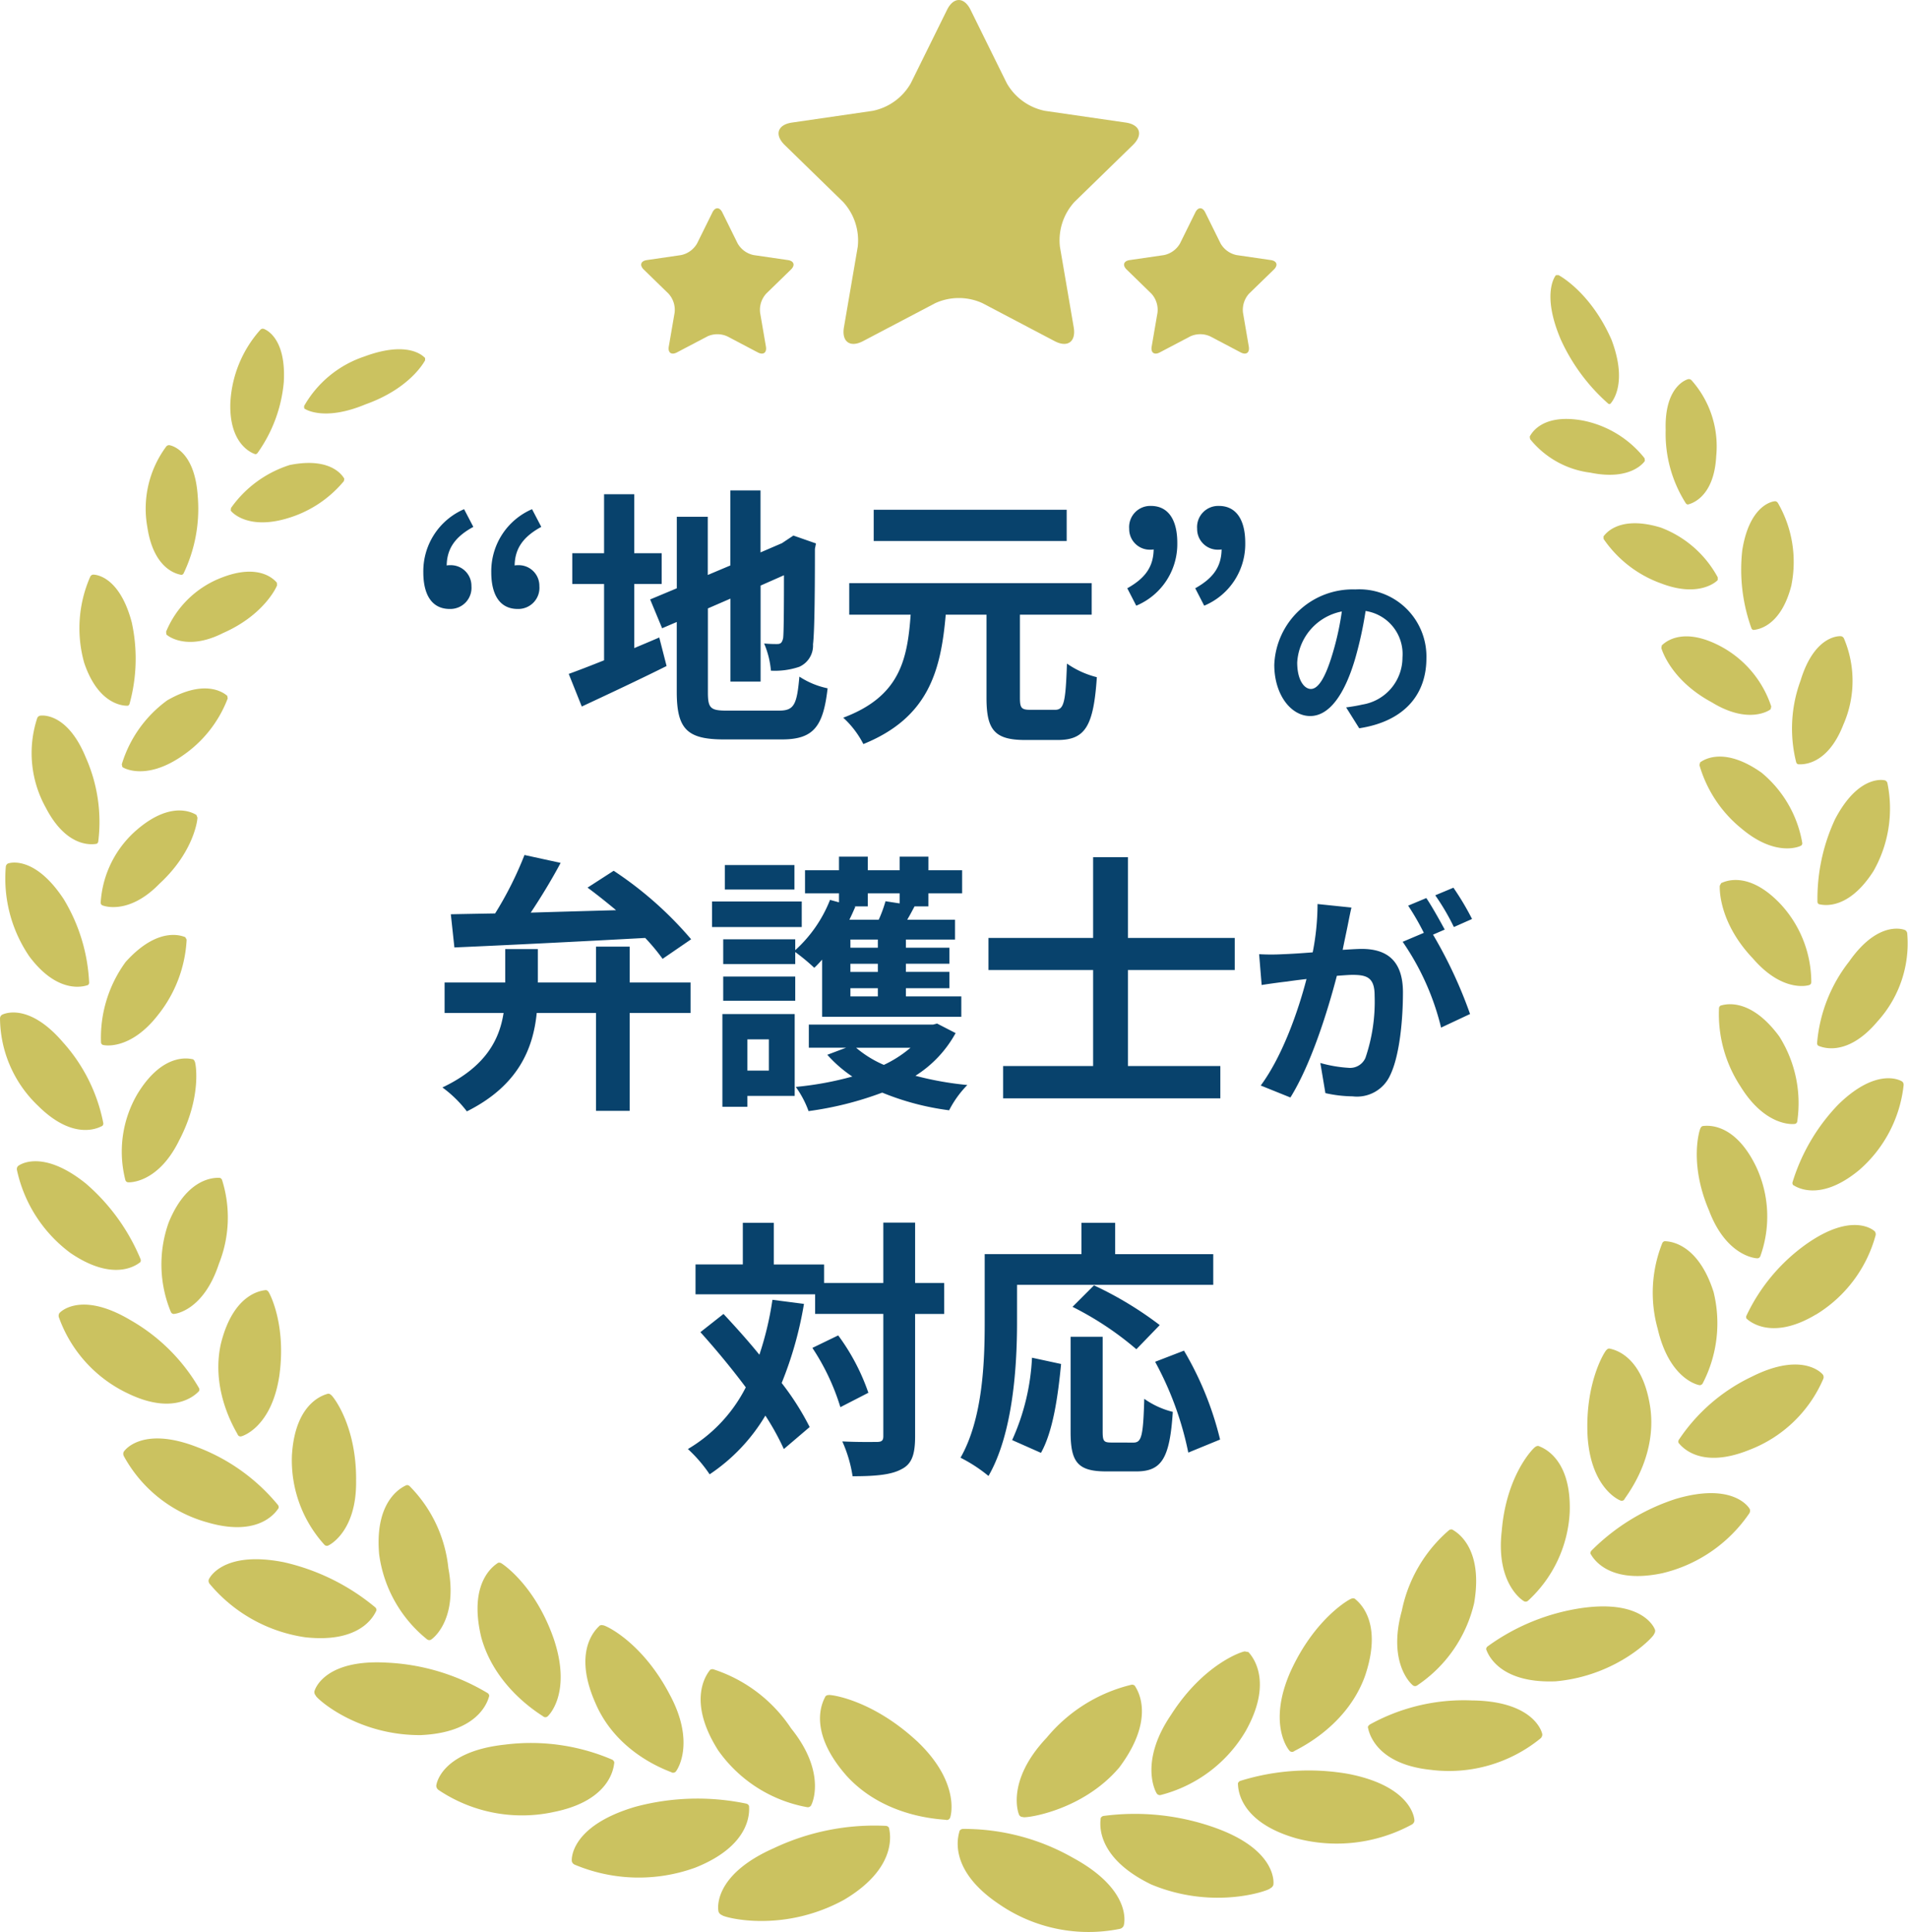 <svg height="184.776" viewBox="0 0 182.515 184.776" width="182.515" xmlns="http://www.w3.org/2000/svg"><g fill="#cbc260"><path d="m30.221 55.346a11.075 11.075 0 0 0 5.537-3.6l.035-.237c-.021.025-.974-2.143-5.213-1.3a10.9 10.9 0 0 0 -5.625 4.114l-.025.242c-.018.026 1.461 1.878 5.29.783" transform="translate(-2.859 -5.737)"/><path d="m23.413 67.621c3.972-1.749 5.156-4.515 5.144-4.556l-.016-.257c-.018.032-1.4-2.062-5.446-.413a9.369 9.369 0 0 0 -5.15 5.106l.026.257c-.015.029 1.857 1.688 5.443-.138" transform="translate(-2.057 -7.085)"/><path d="m18.891 80.856a11.617 11.617 0 0 0 4.4-5.528l-.045-.251c0 .04-1.742-1.867-5.743.437a11.775 11.775 0 0 0 -4.346 6.116l.056.254c-.009.035 2.138 1.392 5.681-1.028" transform="translate(-1.508 -8.531)"/><path d="m16.476 94.587c3.415-3.133 3.687-6.317 3.654-6.357l-.1-.253c-.009.04-2.13-1.626-5.679 1.42a9.989 9.989 0 0 0 -3.473 6.959.284.284 0 0 0 .116.251c0 .036 2.473 1.063 5.484-2.019" transform="translate(-1.246 -10.044)"/><path d="m16.47 108.527a12.574 12.574 0 0 0 2.635-7.075l-.135-.241c0 .044-2.38-1.311-5.7 2.376a12.288 12.288 0 0 0 -2.358 7.683.27.27 0 0 0 .145.238c0 .04 2.643.674 5.41-2.981" transform="translate(-1.251 -11.586)"/><path d="m18.606 122.261c2.275-4.286 1.609-7.594 1.528-7.62a.344.344 0 0 0 -.188-.221c0 .046-2.7-.942-5.295 3.329a10.916 10.916 0 0 0 -1.154 8.216.292.292 0 0 0 .2.217c.01.043 2.847.225 4.912-3.921" transform="translate(-1.508 -13.118)"/><path d="m22.952 135.441a11.927 11.927 0 0 0 .29-7.992.323.323 0 0 0 -.211-.2c.065.033-2.952-.5-4.895 4.273a11.9 11.9 0 0 0 .211 8.556.322.322 0 0 0 .247.185c.062.022 2.863-.232 4.357-4.824" transform="translate(-2.001 -14.597)"/><path d="m29.408 147.687c.743-5.038-.971-8.132-1.029-8.155a.351.351 0 0 0 -.257-.161c.021.049-3.018-.058-4.294 5.166-1.041 4.732 1.7 8.678 1.623 8.679a.311.311 0 0 0 .268.156c.024.042 2.9-.738 3.688-5.684" transform="translate(-2.706 -15.988)"/><path d="m37.679 158.771c.018-5.3-2.312-8.1-2.407-8.09a.376.376 0 0 0 -.295-.116c.03.047-3.116.462-3.438 5.9a12.027 12.027 0 0 0 3.1 8.539.323.323 0 0 0 .3.107c.033.039 2.85-1.263 2.736-6.336" transform="translate(-3.614 -17.271)"/><path d="m47.582 168.388a13.023 13.023 0 0 0 -3.716-7.857.352.352 0 0 0 -.305-.081c.074.011-3.1.99-2.6 6.61a12.56 12.56 0 0 0 4.584 8.134.343.343 0 0 0 .33.052c.057.017 2.666-1.748 1.708-6.858" transform="translate(-4.692 -18.405)"/><path d="m58.916 176.187c-1.8-5.252-5-7.3-5.056-7.316a.37.37 0 0 0 -.328-.023c.05.038-2.951 1.456-1.57 7.14 1.4 5.057 6.021 7.538 5.952 7.566a.33.33 0 0 0 .343 0c.073-.015 2.377-2.163.659-7.364" transform="translate(-5.918 -19.366)"/><path d="m71.267 182.112c-2.668-5.038-6.232-6.6-6.33-6.524a.4.4 0 0 0 -.339.04c.058.031-2.78 2-.383 7.4 2.171 5.083 7.37 6.585 7.3 6.634a.35.35 0 0 0 .343-.049c.058.022 2.065-2.67-.592-7.5" transform="translate(-7.255 -20.14)"/><path d="m84.36 185.991a14.141 14.141 0 0 0 -7.443-5.653.375.375 0 0 0 -.329.077c.081-.021-2.489 2.495.788 7.667a13.3 13.3 0 0 0 8.514 5.444.369.369 0 0 0 .343-.118c.066 0 1.638-3.063-1.872-7.416" transform="translate(-8.684 -20.686)"/><path d="m97.89 187.544c-4.37-4.053-8.384-4.49-8.459-4.422a.4.4 0 0 0 -.323.143c.073.015-2.107 2.893 2.061 7.607 3.868 4.223 9.578 4.113 9.52 4.2a.354.354 0 0 0 .327-.156c.066 0 1.144-3.326-3.126-7.375" transform="translate(-10.163 -21.006)"/><path d="m24.886 42.686a11.332 11.332 0 0 1 2.875-7.075.331.331 0 0 1 .254-.1c.023-.024 2.248.627 1.985 5.116a13.767 13.767 0 0 1 -2.51 6.769.249.249 0 0 1 -.217.113c.064.012-2.487-.6-2.387-4.819" transform="translate(-2.854 -4.073)"/><path d="m15.907 55.961a9.965 9.965 0 0 1 1.793-7.727.352.352 0 0 1 .256-.142c.02-.03 2.458.3 2.763 4.847a14.278 14.278 0 0 1 -1.347 7.41.273.273 0 0 1 -.214.15c.016-.029-2.581-.153-3.252-4.538" transform="translate(-1.807 -5.516)"/><path d="m9.038 70.511a12.243 12.243 0 0 1 .577-8.23.357.357 0 0 1 .226-.194c.017-.034 2.512-.118 3.748 4.561a16.224 16.224 0 0 1 -.211 7.783.265.265 0 0 1 -.182.19c.037-.024-2.68.282-4.158-4.11" transform="translate(-.985 -7.121)"/><path d="m4.76 86.088a10.717 10.717 0 0 1 -.814-8.52.385.385 0 0 1 .214-.233c.012-.041 2.606-.521 4.453 4.009a15.175 15.175 0 0 1 1.178 8.007.288.288 0 0 1 -.167.223c.005-.036-2.682.75-4.864-3.486" transform="translate(-.392 -8.867)"/><path d="m2.869 102.162a13.224 13.224 0 0 1 -2.25-8.585.388.388 0 0 1 .165-.277c0-.043 2.5-.968 5.367 3.375a16.888 16.888 0 0 1 2.438 7.975.284.284 0 0 1 -.119.255c.04-.039-2.647 1.214-5.6-2.743" transform="translate(-.063 -10.69)"/><path d="m3.69 118.355a11.667 11.667 0 0 1 -3.69-8.404.433.433 0 0 1 .136-.31c0-.047 2.464-1.4 5.88 2.584a16.167 16.167 0 0 1 3.862 7.727.31.31 0 0 1 -.1.285c-.006-.042-2.469 1.685-6.092-1.883" transform="translate(.001 -12.548)"/><path d="m7 134.268a13.389 13.389 0 0 1 -5.174-7.984.422.422 0 0 1 .076-.336c-.01-.05 2.227-1.816 6.532 1.649a19.323 19.323 0 0 1 5.221 7.225.317.317 0 0 1 -.042.3c-.013-.043-2.188 2.126-6.613-.858" transform="translate(-.207 -14.391)"/><path d="m12.941 149.428a12.82 12.82 0 0 1 -6.586-7.285.476.476 0 0 1 .039-.364c.007-.058 1.988-2.221 6.81.646a17.739 17.739 0 0 1 6.544 6.475.309.309 0 0 1 .018.311c.035-.073-1.961 2.587-6.825.217" transform="translate(-.726 -16.168)"/><path d="m21.3 163.412a13.069 13.069 0 0 1 -7.926-6.318.471.471 0 0 1 -.03-.373c-.029-.049 1.668-2.595 7.067-.482a18.428 18.428 0 0 1 7.7 5.521.352.352 0 0 1 .055.327c-.03-.042-1.5 2.92-6.864 1.325" transform="translate(-1.527 -17.827)"/><path d="m31.782 175.913a14.645 14.645 0 0 1 -9.14-5.106.467.467 0 0 1 -.1-.367c-.029-.052 1.233-2.877 7.181-1.708a20.87 20.87 0 0 1 8.752 4.315.337.337 0 0 1 .115.315c-.039-.038-1.011 3.193-6.81 2.551" transform="translate(-2.584 -19.323)"/><path d="m44.2 186.548c-6.319.057-10.212-3.7-10.087-3.764a.507.507 0 0 1 -.147-.371c-.029-.064.8-3.146 6.926-2.795a20.53 20.53 0 0 1 9.627 2.9.336.336 0 0 1 .175.291c-.027-.061-.515 3.452-6.494 3.736" transform="translate(-3.895 -20.601)"/><path d="m58.261 194.928a14.335 14.335 0 0 1 -10.9-2.128.513.513 0 0 1 -.216-.345c-.057-.035.312-3.338 6.6-4a19.725 19.725 0 0 1 10.208 1.435.386.386 0 0 1 .219.288c-.049-.041.06 3.6-5.908 4.746" transform="translate(-5.407 -21.602)"/><path d="m73.523 200.938a15.837 15.837 0 0 1 -11.454-.306.474.474 0 0 1 -.279-.312c-.042-.079-.259-3.364 6.081-5.23a22.919 22.919 0 0 1 10.6-.3.376.376 0 0 1 .273.244c-.061-.018.687 3.588-5.22 5.906" transform="translate(-7.086 -22.29)"/><path d="m89.642 204.326c-6.058 3.315-11.743 1.592-11.652 1.475a.552.552 0 0 1 -.332-.282c-.069-.034-.794-3.451 5.265-6.13a22.531 22.531 0 0 1 10.7-2.136.377.377 0 0 1 .319.189c-.062-.052 1.291 3.569-4.3 6.883" transform="translate(-8.901 -22.628)"/><path d="m38.731 43c4.371-1.555 5.674-4.183 5.7-4.205v-.231c-.019.018-1.36-1.792-5.822-.135a10.413 10.413 0 0 0 -5.753 4.735l.013.222c.019.046 1.845 1.291 5.865-.387" transform="translate(-3.768 -4.328)"/><path d="m184.813 48.321a9.5 9.5 0 0 0 -2.364-7.257.366.366 0 0 0 -.26-.112c-.021-.025-2.345.516-2.21 4.865a12.394 12.394 0 0 0 1.923 7.009.264.264 0 0 0 .221.12c-.018-.023 2.469-.389 2.69-4.624" transform="translate(-20.644 -4.697)"/><path d="m192.948 62.131a11.262 11.262 0 0 0 -1.3-7.814.349.349 0 0 0 -.238-.164c-.019-.03-2.439.112-3.17 4.684a16.59 16.59 0 0 0 .874 7.458.261.261 0 0 0 .2.167c-.014-.029 2.555.042 3.642-4.332" transform="translate(-21.578 -6.212)"/><path d="m198.538 77.2a10.4 10.4 0 0 0 .06-8.258.388.388 0 0 0 -.228-.2c-.026-.033-2.548-.277-3.92 4.232a13.262 13.262 0 0 0 -.421 7.807.294.294 0 0 0 .185.2c-.01-.034 2.662.47 4.325-3.78" transform="translate(-22.212 -7.884)"/><path d="m201.723 93.007a12.1 12.1 0 0 0 1.351-8.438.369.369 0 0 0 -.187-.249c-.009-.04-2.52-.712-4.825 3.7a18.034 18.034 0 0 0 -1.681 7.891.275.275 0 0 0 .142.235c0-.036 2.581.936 5.2-3.143" transform="translate(-22.527 -9.666)"/><path d="m202.139 109.176a11.083 11.083 0 0 0 2.824-8.4.41.41 0 0 0 -.163-.287c0-.044-2.515-1.138-5.4 2.99a14.594 14.594 0 0 0 -3.059 7.786.308.308 0 0 0 .12.266c0-.04 2.538 1.394 5.679-2.358" transform="translate(-22.522 -11.509)"/><path d="m200.045 125.282a12.541 12.541 0 0 0 4.268-8.134.406.406 0 0 0 -.105-.317c0-.048-2.32-1.563-6.133 2.157a18.517 18.517 0 0 0 -4.386 7.435.3.3 0 0 0 .067.289c.011-.042 2.312 1.848 6.289-1.431" transform="translate(-22.217 -13.362)"/><path d="m195.348 140.914a12.8 12.8 0 0 0 5.715-7.6.461.461 0 0 0 -.072-.348c-.039-.066-2.067-1.958-6.556 1.2a17.606 17.606 0 0 0 -5.727 6.84.3.3 0 0 0 .012.3c-.027-.061 2.108 2.306 6.627-.4" transform="translate(-21.643 -15.182)"/><path d="m188.12 155.586a12.584 12.584 0 0 0 7.092-6.791.449.449 0 0 0 -.005-.361c.022-.048-1.847-2.371-6.856.155a17.3 17.3 0 0 0 -6.949 6.017.33.33 0 0 0 -.022.319c.025-.04 1.718 2.685 6.741.661" transform="translate(-20.803 -16.91)"/><path d="m178.675 168.979a13.964 13.964 0 0 0 8.37-5.735.461.461 0 0 0 .063-.364c.029-.046-1.452-2.685-7.081-1.023a20.13 20.13 0 0 0 -8.079 4.951.338.338 0 0 0 -.084.315c.034-.038 1.274 3 6.811 1.855" transform="translate(-19.713 -18.504)"/><path d="m167.217 180.713c6.075-.543 9.55-4.46 9.419-4.515a.511.511 0 0 0 .11-.373c.005-.078-1.027-2.953-6.965-2.131a20.329 20.329 0 0 0 -9.053 3.673.329.329 0 0 0 -.142.3c.026-.052.8 3.272 6.632 3.045" transform="translate(-18.42 -19.908)"/><path d="m153.963 190.358a13.868 13.868 0 0 0 10.347-3.018.5.5 0 0 0 .177-.353c.05-.04-.6-3.217-6.727-3.285a18.567 18.567 0 0 0 -9.76 2.298c-.112.075-.205.187-.195.28.026-.073.292 3.52 6.156 4.074" transform="translate(-16.955 -21.071)"/><path d="m139.347 197.764a15.08 15.08 0 0 0 11.046-1.319.487.487 0 0 0 .243-.319c.059-.034-.057-3.319-6.341-4.531a22.04 22.04 0 0 0 -10.3.67.373.373 0 0 0 -.24.262c.056-.02-.331 3.546 5.591 5.236" transform="translate(-15.343 -21.943)"/><path d="m123.718 202.693c6.14 2.576 11.519.509 11.415.39a.55.55 0 0 0 .3-.3c.052-.068.485-3.367-5.654-5.528a22.838 22.838 0 0 0 -10.564-1.1.37.37 0 0 0 -.29.214c.059-.028-.937 3.53 4.8 6.324" transform="translate(-13.637 -22.479)"/><path d="m107.464 204.794a15.11 15.11 0 0 0 11.514 2.348.533.533 0 0 0 .352-.247c.073-.014 1.04-3.373-4.83-6.556a21.064 21.064 0 0 0 -10.514-2.759.408.408 0 0 0 -.33.189c.066 0-1.536 3.461 3.808 7.024" transform="translate(-11.87 -22.661)"/><path d="m171.114 50.4a8.8 8.8 0 0 1 -5.786-3.21l-.039-.245c.023.024.876-2.256 4.987-1.55a9.988 9.988 0 0 1 6 3.623l.03.25c-.027.06-1.276 1.935-5.194 1.133" transform="translate(-18.96 -5.191)"/><path d="m178.673 62.246a11.291 11.291 0 0 1 -5.4-4.212l-.01-.251c.02.029 1.219-2.135 5.475-.843a10.339 10.339 0 0 1 5.452 4.76v.254c.015.029-1.7 1.8-5.517.288" transform="translate(-19.875 -6.484)"/><path d="m184.343 75.059c-4.008-2.155-4.819-5.159-4.83-5.191l.044-.262c.016.035 1.654-2.008 5.622.091a10.1 10.1 0 0 1 4.846 5.755l-.056.263c-.013.043-2.041 1.543-5.626-.656" transform="translate(-20.592 -7.886)"/><path d="m187.658 88.625a12.131 12.131 0 0 1 -4.033-6.087l.076-.258c.011.039 1.962-1.762 5.861.99a11.169 11.169 0 0 1 3.9 6.711.273.273 0 0 1 -.089.257c.006.037-2.35 1.225-5.714-1.613" transform="translate(-21.064 -9.376)"/><path d="m188.924 102.5c-3.321-3.543-3.1-6.844-3.1-6.884l.136-.253c.005.044 2.367-1.478 5.662 1.992a11 11 0 0 1 2.957 7.494.293.293 0 0 1 -.145.247c-.039.04-2.574.855-5.506-2.6" transform="translate(-21.315 -10.905)"/><path d="m187.792 116.349a12.6 12.6 0 0 1 -2.053-7.5.325.325 0 0 1 .165-.235c0 .047 2.591-1.131 5.6 2.959a11.964 11.964 0 0 1 1.72 8.12.286.286 0 0 1 -.174.231c-.007.042-2.791.431-5.259-3.578" transform="translate(-21.302 -12.446)"/><path d="m184.545 129.8c-2.015-4.64-.906-7.921-.845-7.949a.35.35 0 0 1 .217-.208c-.01.05 2.88-.715 5.105 3.9a11.215 11.215 0 0 1 .4 8.549.313.313 0 0 1 -.226.2c-.015.044-2.948-.05-4.657-4.495" transform="translate(-21.031 -13.952)"/><path d="m179.063 142.484a12.8 12.8 0 0 1 .437-8.214.329.329 0 0 1 .238-.181c-.044.039 3.028-.261 4.665 4.853a12.483 12.483 0 0 1 -1.043 8.755.337.337 0 0 1 -.273.165c-.079.011-2.889-.5-4.025-5.379" transform="translate(-20.488 -15.382)"/><path d="m171.539 154.073c-.27-5.215 1.719-8.25 1.813-8.248a.353.353 0 0 1 .28-.139c-.027.049 3.11.222 3.909 5.678.68 4.987-2.573 8.732-2.479 8.75a.316.316 0 0 1 -.288.135c-.031.041-2.906-1.043-3.236-6.176" transform="translate(-19.674 -16.712)"/><path d="m162.257 164.347c.442-5.462 3.129-8.053 3.216-8.044a.394.394 0 0 1 .314-.089c-.045.041 3.16.768 2.971 6.342a12.32 12.32 0 0 1 -3.981 8.453.335.335 0 0 1 -.321.082c-.038.037-2.8-1.572-2.2-6.744" transform="translate(-18.603 -17.919)"/><path d="m151.419 172.983a13.746 13.746 0 0 1 4.514-7.684.366.366 0 0 1 .32-.053c-.066.021 3.062 1.27 2.079 7.026a13.023 13.023 0 0 1 -5.461 7.884.346.346 0 0 1 -.343.023c-.066 0-2.546-2.029-1.107-7.2" transform="translate(-17.318 -18.954)"/><path d="m139.3 179.7c2.34-5.167 5.753-7.016 5.835-6.992a.385.385 0 0 1 .337.008c-.057.036 2.894 1.769.947 7.432-1.866 5.1-6.88 7.121-6.8 7.173a.343.343 0 0 1 -.344-.015c-.06.012-2.23-2.478.024-7.605" transform="translate(-15.862 -19.808)"/><path d="m126.3 184.461c3.176-4.961 6.974-6.116 7.064-6.05l.339.064c-.086-.022 2.673 2.342-.291 7.586a13.251 13.251 0 0 1 -8.091 6.077.358.358 0 0 1 -.349-.086c-.062.018-1.848-2.935 1.329-7.59" transform="translate(-14.272 -20.466)"/><path d="m112.729 187.067a15.12 15.12 0 0 1 8.111-5.06.384.384 0 0 1 .33.112c-.075 0 2.3 2.724-1.5 7.8-3.608 4.262-9.247 4.909-9.214 4.738a.381.381 0 0 1 -.339-.156c-.072-.037-1.37-3.23 2.614-7.435" transform="translate(-12.601 -20.878)"/><path d="m173.361 35.881c-2.026-4.605-5.091-6.183-5.066-6.161l-.234.008c-.018-.017-1.459 1.7.478 6.2a18.213 18.213 0 0 0 4.508 6.076.181.181 0 0 0 .22.022c-.05.017 1.8-1.662.095-6.147" transform="translate(-19.217 -3.409)"/><path d="m118.025 13.864c1-.979.69-1.945-.7-2.144l-7.725-1.12a5.443 5.443 0 0 1 -3.651-2.653l-3.454-7c-.62-1.259-1.636-1.259-2.256 0l-3.456 7a5.436 5.436 0 0 1 -3.646 2.653l-7.726 1.123c-1.385.2-1.7 1.165-.7 2.144l5.59 5.448a5.446 5.446 0 0 1 1.399 4.285l-1.32 7.7c-.237 1.382.584 1.977 1.825 1.326l6.91-3.632a5.437 5.437 0 0 1 4.511 0l6.908 3.632c1.24.651 2.062.056 1.825-1.326l-1.319-7.7a5.449 5.449 0 0 1 1.394-4.291z" transform="translate(-9.65)"/><path d="m135.789 28.36c.425-.413.292-.822-.293-.906l-3.266-.476a2.3 2.3 0 0 1 -1.543-1.12l-1.462-2.958c-.259-.533-.69-.533-.951 0l-1.461 2.959a2.3 2.3 0 0 1 -1.544 1.12l-3.269.475c-.584.084-.718.492-.294.906l2.362 2.3a2.3 2.3 0 0 1 .59 1.815l-.558 3.251c-.1.584.247.836.772.562l2.92-1.536a2.3 2.3 0 0 1 1.908 0l2.918 1.536c.526.274.871.022.772-.562l-.557-3.251a2.311 2.311 0 0 1 .587-1.815z" transform="translate(-13.933 -2.581)"/><path d="m83.607 28.36c.425-.413.292-.822-.293-.906l-3.266-.476a2.3 2.3 0 0 1 -1.543-1.12l-1.461-2.958c-.26-.533-.691-.533-.951 0l-1.462 2.959a2.3 2.3 0 0 1 -1.544 1.12l-3.264.476c-.585.084-.718.492-.295.906l2.363 2.3a2.306 2.306 0 0 1 .59 1.815l-.559 3.251c-.1.584.248.836.773.562l2.921-1.536a2.3 2.3 0 0 1 1.907 0l2.919 1.536c.525.274.87.022.771-.562l-.558-3.251a2.309 2.309 0 0 1 .589-1.815z" transform="translate(-7.947 -2.581)"/></g><path d="m-46.863-20.254a6.463 6.463 0 0 0 -3.9 6.032c0 2.21.858 3.51 2.522 3.51a2.021 2.021 0 0 0 2.08-2.184 1.973 1.973 0 0 0 -2.08-2 1.067 1.067 0 0 0 -.286.026c.026-1.69.884-2.782 2.548-3.692zm6.5 0a6.463 6.463 0 0 0 -3.9 6.032c0 2.21.858 3.51 2.522 3.51a2.021 2.021 0 0 0 2.08-2.184 1.973 1.973 0 0 0 -2.08-2 1.067 1.067 0 0 0 -.286.026c.026-1.69.884-2.782 2.548-3.692zm9.776 7.15h2.626v-2.938h-2.626v-5.642h-2.886v5.642h-3.042v2.942h3.042v7.3c-1.3.52-2.444.962-3.38 1.3l1.248 3.12c2.392-1.118 5.356-2.5 8.112-3.874l-.7-2.73c-.78.338-1.586.676-2.392 1.014zm8.866 12.116c-1.586 0-1.82-.234-1.82-1.768v-8.008l2.158-.936v7.93h2.883v-9.178l2.236-.988c0 3.692-.026 5.59-.078 6.006-.1.468-.26.572-.572.572a11.829 11.829 0 0 1 -1.248-.052 8.488 8.488 0 0 1 .65 2.6 7.249 7.249 0 0 0 2.7-.364 2.219 2.219 0 0 0 1.326-2.158c.13-1.066.182-4.186.182-9.126l.1-.52-2.158-.754-.546.364-.546.364-2.054.884v-5.928h-2.886v7.176l-2.158.91v-5.564h-2.964v6.838l-2.548 1.066 1.144 2.756 1.4-.6v6.682c0 3.588 1.014 4.55 4.524 4.55h5.538c3.042 0 3.952-1.248 4.368-4.888a7.826 7.826 0 0 1 -2.7-1.118c-.234 2.652-.494 3.25-1.924 3.25zm32.5-19.212h-18.46v2.99h18.46zm-3.458 19.134c-.858 0-1.014-.156-1.014-1.144v-7.956h6.864v-3.016h-23.192v3.016h5.876c-.312 4.316-1.04 7.826-6.448 9.854a8.916 8.916 0 0 1 1.924 2.522c6.214-2.522 7.41-6.968 7.878-12.376h3.9v7.956c0 3.042.754 4.03 3.692 4.03h3.12c2.652 0 3.432-1.352 3.744-6.006a8.661 8.661 0 0 1 -2.86-1.3c-.13 3.744-.286 4.42-1.144 4.42zm10.114-9.958a6.388 6.388 0 0 0 3.926-6.006c0-2.236-.884-3.536-2.522-3.536a2.022 2.022 0 0 0 -2.08 2.184 1.973 1.973 0 0 0 2.08 2 .884.884 0 0 0 .26-.026c-.026 1.716-.858 2.782-2.522 3.718zm6.5 0a6.388 6.388 0 0 0 3.926-6.006c0-2.236-.884-3.536-2.522-3.536a2.022 2.022 0 0 0 -2.08 2.184 1.973 1.973 0 0 0 2.08 2 .884.884 0 0 0 .26-.026c-.026 1.716-.858 2.782-2.522 3.718zm10.205 7.964c-.629 0-1.309-.833-1.309-2.533a5.279 5.279 0 0 1 4.269-4.879 27.022 27.022 0 0 1 -.9 4.08c-.683 2.278-1.363 3.332-2.06 3.332zm4.624 3.76c4.25-.649 6.426-3.165 6.426-6.7a6.425 6.425 0 0 0 -6.8-6.579 7.507 7.507 0 0 0 -7.752 7.208c0 2.839 1.581 4.9 3.434 4.9 1.836 0 3.3-2.074 4.3-5.474a36.586 36.586 0 0 0 1-4.573 4.167 4.167 0 0 1 3.528 4.449 4.558 4.558 0 0 1 -3.825 4.5c-.442.1-.918.187-1.564.272zm-86.554 20.962c4.758-.208 11.648-.546 18.252-.91a19.24 19.24 0 0 1 1.664 2l2.73-1.872a35.1 35.1 0 0 0 -7.41-6.552l-2.5 1.612c.884.65 1.82 1.4 2.73 2.158-2.808.078-5.616.156-8.164.234.988-1.482 2-3.146 2.86-4.758l-3.458-.754a34.08 34.08 0 0 1 -2.808 5.59c-1.586.026-3.016.052-4.238.078zm16.77-.078h-3.224v3.432h-5.564v-3.2h-3.12v3.2h-5.8v2.912h5.642c-.39 2.522-1.69 5.148-5.85 7.124a11.5 11.5 0 0 1 2.34 2.288c4.94-2.47 6.344-6.032 6.682-9.412h5.668v9.36h3.224v-9.36h5.822v-2.912h-5.82zm15.756-7.8h-6.656v2.34h6.656zm.7 3.484h-8.58v2.444h8.58zm-3.144 13.182v2.99h-2.054v-2.99zm2.47-2.418h-6.916v8.868h2.392v-1.04h4.524zm-6.838-1.274h6.89v-2.314h-6.89zm13.832-9.022v-1.248h3.044v.962l-1.352-.208a12.428 12.428 0 0 1 -.648 1.768h-2.808c.208-.416.39-.832.572-1.248l-.1-.026zm.962 3.952h-2.626v-.78h2.626zm0 2.314h-2.626v-.78h2.626zm0 2.34h-2.626v-.78h2.626zm-5.33 1.95h13.312v-1.95h-5.3v-.78h4.16v-1.562h-4.16v-.78h4.16v-1.532h-4.16v-.78h4.7v-1.9h-4.574c.234-.39.468-.832.7-1.274h1.326v-1.246h3.226v-2.21h-3.224v-1.3h-2.754v1.3h-3.044v-1.3h-2.756v1.3h-3.25v2.21h3.25v.858l-.858-.234a12.8 12.8 0 0 1 -3.328 4.81v-1.04h-6.89v2.366h6.89v-1.148a19.348 19.348 0 0 1 1.82 1.508c.26-.234.494-.494.754-.78zm8.45 2.964a11.29 11.29 0 0 1 -2.548 1.638 10.469 10.469 0 0 1 -2.652-1.638zm2.548-2.314-.39.1h-11.882v2.21h3.562l-1.794.676a12.394 12.394 0 0 0 2.392 2.08 31.193 31.193 0 0 1 -5.408.992 9.376 9.376 0 0 1 1.222 2.314 32.13 32.13 0 0 0 7.046-1.768 25.361 25.361 0 0 0 6.4 1.69 9.854 9.854 0 0 1 1.742-2.418 30.754 30.754 0 0 1 -4.966-.884 11.144 11.144 0 0 0 3.844-4.082zm28.47-5.122v-3.068h-10.218v-7.722h-3.328v7.722h-10.01v3.068h10.01v9.18h-8.61v3.094h20.778v-3.094h-8.84v-9.18zm22.7-4.88a26.035 26.035 0 0 0 -1.782-2.992l-1.738.726a21.951 21.951 0 0 1 1.782 3.036zm-14.78-1.43a24.121 24.121 0 0 1 -.462 4.62c-1.1.088-2.134.154-2.816.176a20.229 20.229 0 0 1 -2.31 0l.242 2.948c.682-.11 1.8-.264 2.42-.33.418-.066 1.1-.154 1.87-.242-.77 2.97-2.266 7.326-4.378 10.186l2.838 1.144c2-3.212 3.586-8.338 4.444-11.638.616-.044 1.144-.088 1.5-.088 1.364 0 2.112.242 2.112 1.98a16.634 16.634 0 0 1 -.88 5.962 1.6 1.6 0 0 1 -1.628.946 12.713 12.713 0 0 1 -2.684-.462l.484 2.882a12.334 12.334 0 0 0 2.6.308 3.481 3.481 0 0 0 3.586-2c.924-1.892 1.232-5.368 1.232-7.942 0-3.124-1.628-4.158-3.938-4.158-.44 0-1.1.044-1.826.088.154-.792.33-1.584.462-2.244.11-.55.242-1.232.374-1.8zm12.166 2.442c-.44-.814-1.21-2.2-1.76-3.014l-1.738.726a24.323 24.323 0 0 1 1.5 2.6l-2.024.858a24.672 24.672 0 0 1 3.674 8.206l2.772-1.3a43.289 43.289 0 0 0 -3.542-7.59zm-64.31 35.41a30.475 30.475 0 0 1 -1.248 5.252c-1.118-1.378-2.314-2.7-3.432-3.9l-2.21 1.742c1.43 1.586 2.964 3.432 4.342 5.278a14.435 14.435 0 0 1 -5.538 5.9 13.556 13.556 0 0 1 2.08 2.418 17.482 17.482 0 0 0 5.33-5.616 24.272 24.272 0 0 1 1.768 3.2l2.47-2.106a25.757 25.757 0 0 0 -2.678-4.212 35.526 35.526 0 0 0 2.132-7.566zm3.822 4.6a21.664 21.664 0 0 1 2.678 5.668l2.678-1.378a20.41 20.41 0 0 0 -2.886-5.486zm12.61-6.212h-2.782v-5.772h-3.042v5.772h-5.668v-1.768h-4.81v-3.982h-2.962v3.978h-4.524v2.86h11.44v1.872h6.524v11.7c0 .416-.156.546-.624.546-.442 0-1.846.026-3.3-.052a12.739 12.739 0 0 1 .984 3.332c2.158 0 3.692-.13 4.68-.676.988-.494 1.3-1.4 1.3-3.146v-11.7h2.784zm6.968.182h18.768v-2.938h-9.382v-2.994h-3.224v2.99h-9.256v6.552c0 3.744-.182 9.2-2.314 12.922a14.361 14.361 0 0 1 2.676 1.746c2.34-4.056 2.73-10.478 2.73-14.664zm13.65 3.848a34.156 34.156 0 0 0 -6.292-3.8l-2.054 2.054a29.993 29.993 0 0 1 6.11 4.056zm-11.362 12.22c1.17-2.08 1.638-5.512 1.924-8.5l-2.782-.6a21.523 21.523 0 0 1 -1.9 7.878zm6.734-.988c-.728 0-.832-.13-.832-1.066v-9.046h-3.068v9.074c0 2.886.65 3.8 3.406 3.8h2.886c2.418 0 3.2-1.248 3.484-5.694a8.138 8.138 0 0 1 -2.73-1.248c-.1 3.588-.26 4.186-1.04 4.186zm4.186-7.722a30.913 30.913 0 0 1 3.172 8.684l3.042-1.248a30.977 30.977 0 0 0 -3.454-8.502z" fill="#08426c" transform="translate(91.257 68.953)"/></svg>